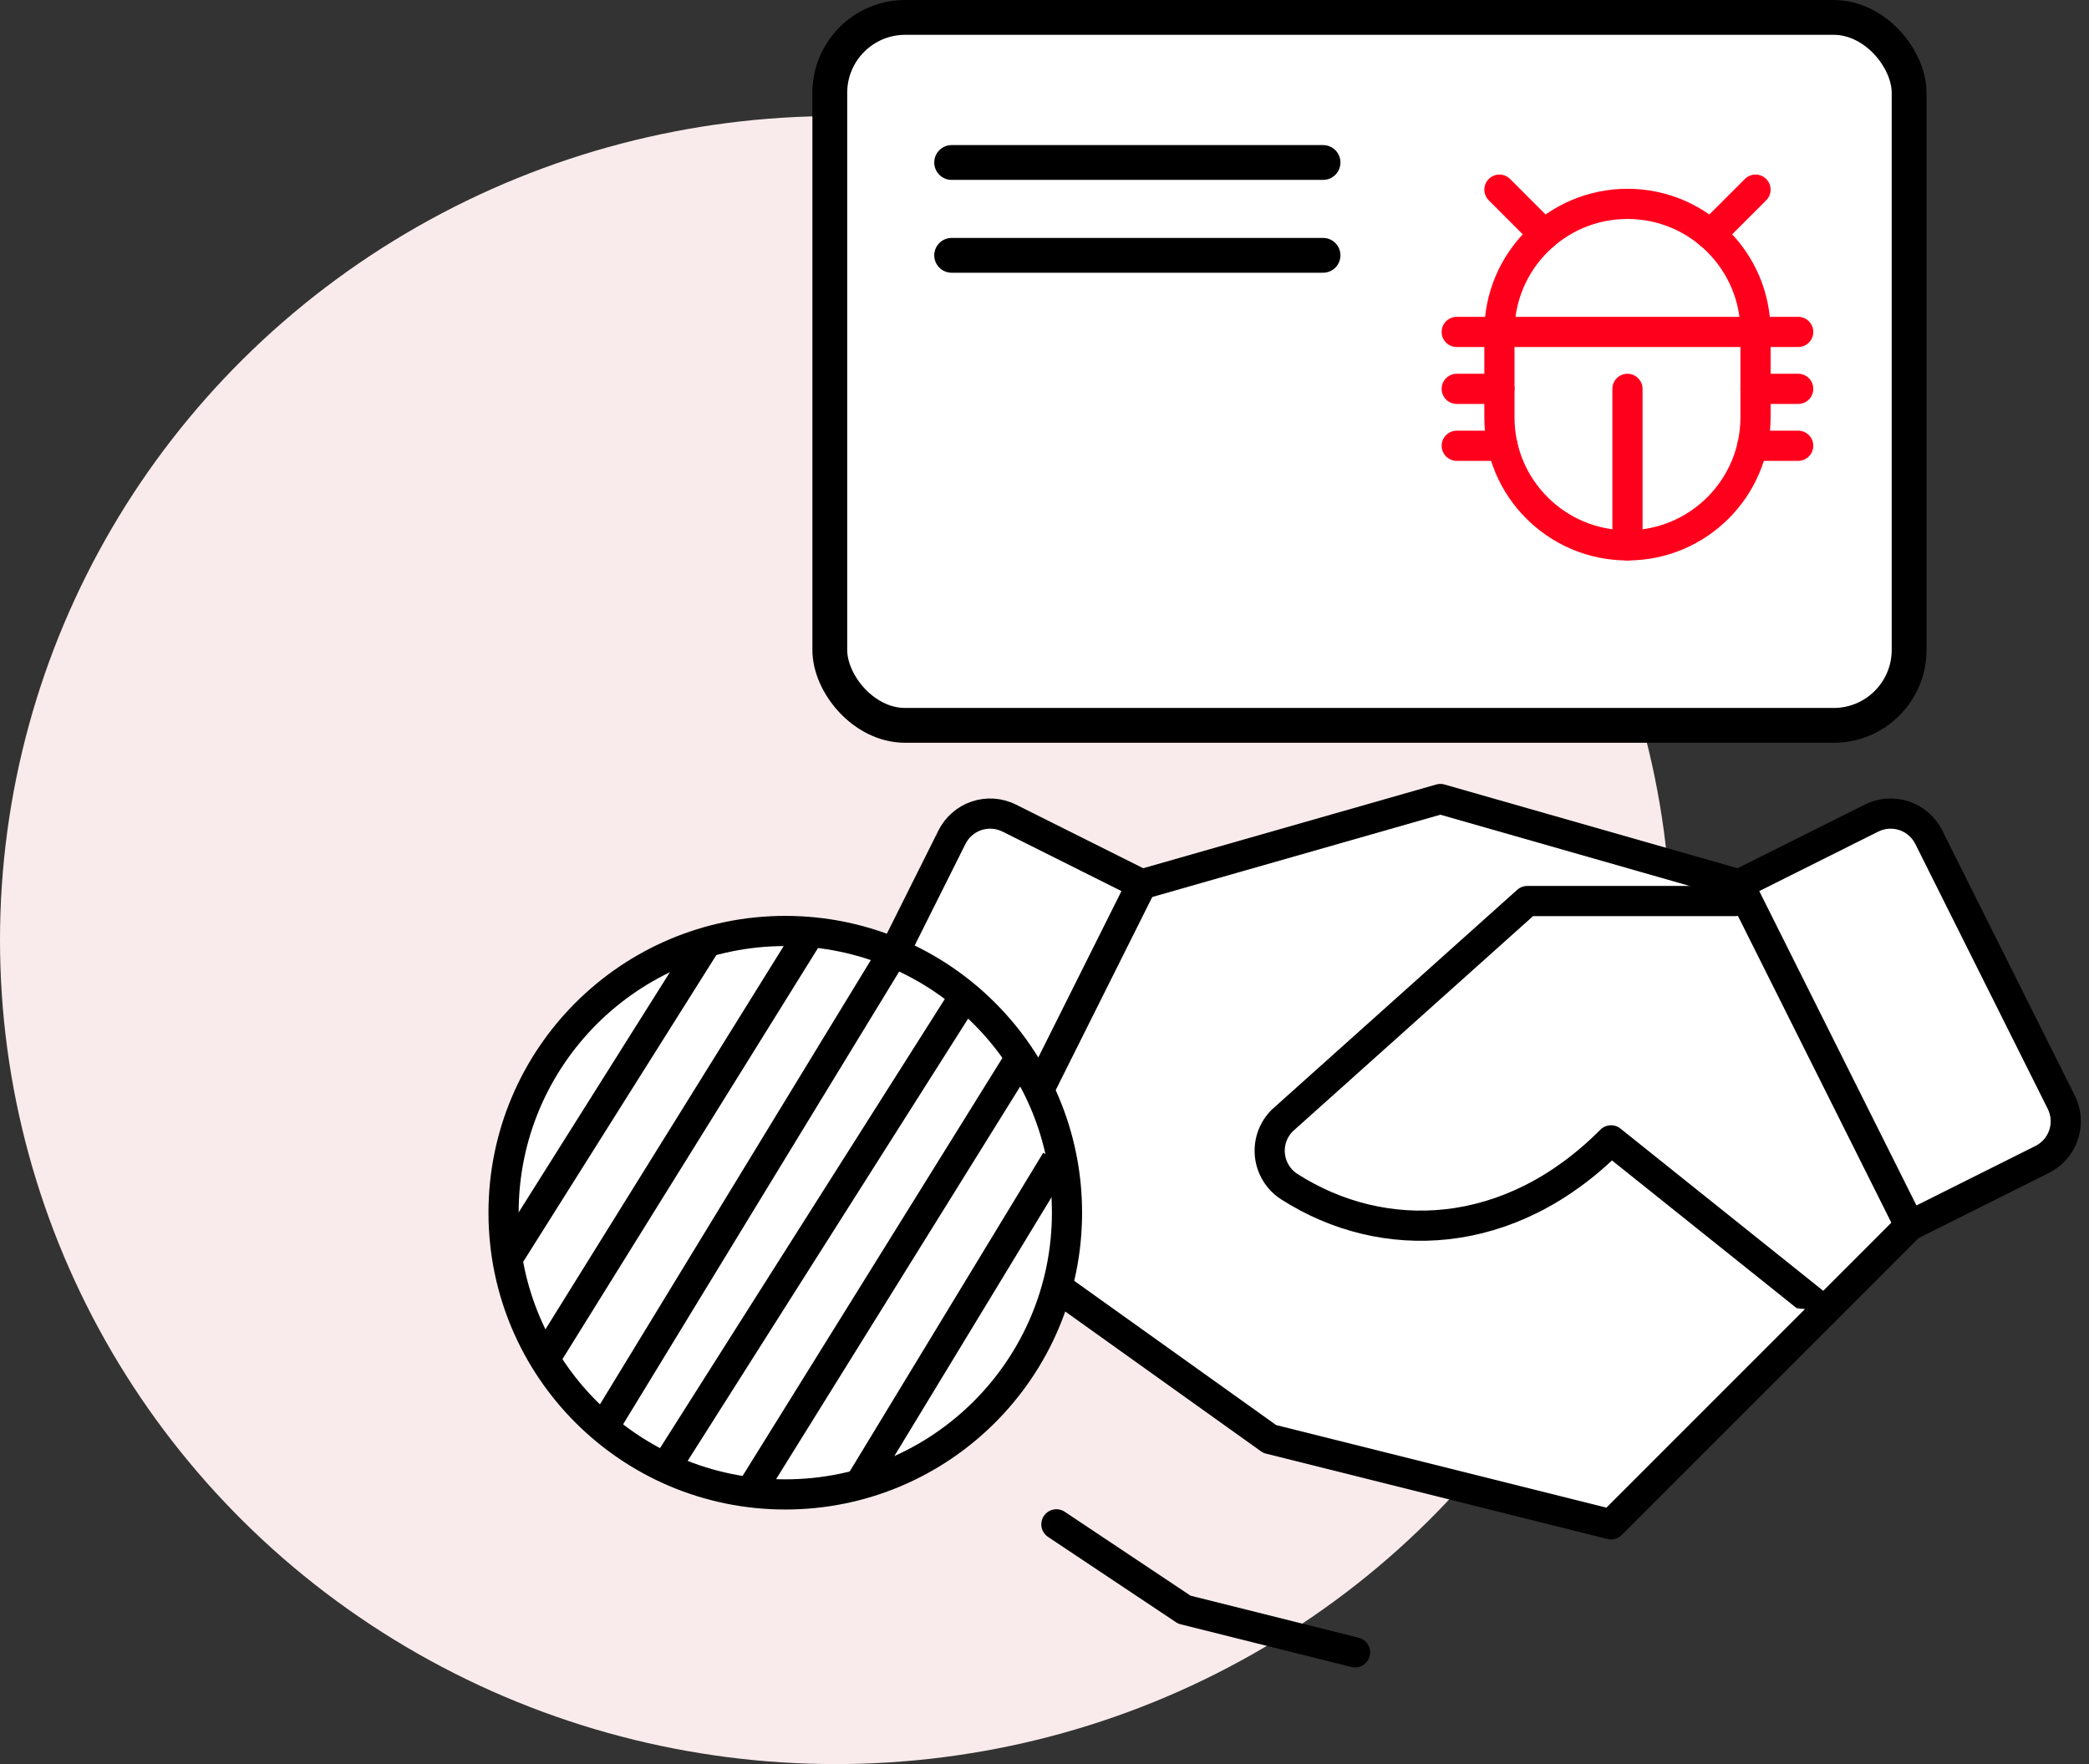 <svg width="90" height="76" viewBox="0 0 90 76" fill="none" xmlns="http://www.w3.org/2000/svg">
<rect x="0" y="0" width="90" height="76" fill="#333333" stroke="none"/>
<ellipse cx="36" cy="40.5" rx="36" ry="35.5" fill="#F9EBEB"/>
<path d="M42.235 52.245L48.629 38.818L61.416 34.343L74.843 37.54L81.876 53.524L69.088 65.671L53.744 61.196L42.235 52.245Z" fill="white"/>
<path d="M74.751 38.818H65.8L55.24 48.276C55.045 48.471 54.897 48.707 54.805 48.967C54.714 49.227 54.682 49.505 54.713 49.779C54.743 50.053 54.835 50.316 54.981 50.55C55.127 50.784 55.324 50.982 55.557 51.129C59.581 53.7 65.042 53.524 69.408 49.128L78.599 56.481L82.275 52.804" fill="white"/>
<path d="M74.751 38.818H65.8L55.24 48.276C55.045 48.471 54.897 48.707 54.805 48.967C54.714 49.227 54.682 49.505 54.713 49.779C54.743 50.053 54.835 50.316 54.981 50.55C55.127 50.784 55.324 50.982 55.557 51.129C59.581 53.7 65.042 53.524 69.408 49.128L78.599 56.481L82.275 52.804" stroke="black" stroke-width="1.3" stroke-linecap="round" stroke-linejoin="round"/>
<path d="M45.512 65.671L51.026 69.348L58.379 71.186" stroke="black" stroke-width="1.3" stroke-linecap="round" stroke-linejoin="round"/>
<path d="M49.188 38.099L62.055 34.423L74.922 38.099" fill="white"/>
<path d="M49.188 38.099L62.055 34.423L74.922 38.099" stroke="black" stroke-width="1.3" stroke-linecap="round" stroke-linejoin="round"/>
<path d="M41.013 36.068L35.305 47.483C35.197 47.699 35.133 47.934 35.115 48.175C35.098 48.416 35.129 48.658 35.205 48.887C35.282 49.117 35.402 49.328 35.561 49.511C35.719 49.693 35.912 49.843 36.128 49.951L41.836 52.804L49.188 38.099L43.481 35.245C43.265 35.137 43.029 35.073 42.788 35.055C42.547 35.038 42.306 35.069 42.076 35.145C41.847 35.221 41.635 35.342 41.453 35.501C41.27 35.659 41.121 35.852 41.013 36.068Z" fill="white" stroke="black" stroke-width="1.3" stroke-linecap="round" stroke-linejoin="round"/>
<path d="M80.63 35.245L74.922 38.099L82.275 52.804L87.983 49.951C88.199 49.843 88.391 49.693 88.55 49.511C88.708 49.328 88.829 49.117 88.905 48.887C88.982 48.658 89.012 48.416 88.995 48.175C88.978 47.934 88.913 47.699 88.805 47.483L83.098 36.068C82.99 35.852 82.84 35.659 82.658 35.501C82.475 35.342 82.263 35.221 82.034 35.145C81.805 35.069 81.563 35.038 81.322 35.055C81.081 35.073 80.846 35.137 80.63 35.245Z" fill="white" stroke="black" stroke-width="1.3" stroke-linecap="round" stroke-linejoin="round"/>
<path d="M78.599 56.481L69.408 65.672L54.703 61.995L41.835 52.804" fill="white"/>
<path d="M78.599 56.481L69.408 65.672L54.703 61.995L41.835 52.804" stroke="black" stroke-width="1.3" stroke-linecap="round" stroke-linejoin="round"/>
<circle cx="33.832" cy="52.245" r="12.137" fill="white" stroke="black" stroke-width="1.3"/>
<path d="M22 54L30.5 40.5" stroke="black" stroke-width="1.3"/>
<path d="M23.5 58.5L35 40" stroke="black" stroke-width="1.3"/>
<path d="M26 61.5L38.5 41" stroke="black" stroke-width="1.3"/>
<path d="M28.5 63.5L41.5 43" stroke="black" stroke-width="1.3"/>
<path d="M32.5 64L44 45.5" stroke="black" stroke-width="1.3"/>
<path d="M37 64L45.5 50" stroke="black" stroke-width="1.3"/>
<rect x="35.75" y="0.75" width="46.5" height="30.5" rx="3.25" fill="white" stroke="black" stroke-width="1.5"/>
<path d="M41 7H57" stroke="black" stroke-width="1.5" stroke-linecap="round"/>
<path d="M41 11H57" stroke="black" stroke-width="1.5" stroke-linecap="round"/>
<mask id="path-22-inside-1_158_37" fill="white">
<rect x="40" y="14" width="18" height="13" rx="1"/>
</mask>
<rect x="40" y="14" width="18" height="13" rx="1" stroke="black" stroke-width="3" mask="url(#path-22-inside-1_158_37)"/>
<path d="M75.633 14.3C75.633 11.253 73.163 8.783 70.116 8.783C67.069 8.783 64.599 11.253 64.599 14.3V17.978C64.599 21.025 67.069 23.495 70.116 23.495C73.163 23.495 75.633 21.025 75.633 17.978V14.3Z" stroke="#FF001C" stroke-width="1.3" stroke-linecap="round" stroke-linejoin="round"/>
<path d="M75.633 16.752H77.472" stroke="#FF001C" stroke-width="1.3" stroke-linecap="round" stroke-linejoin="round"/>
<path d="M62.76 16.752H64.599" stroke="#FF001C" stroke-width="1.3" stroke-linecap="round" stroke-linejoin="round"/>
<path d="M62.76 19.204H64.735" stroke="#FF001C" stroke-width="1.3" stroke-linecap="round" stroke-linejoin="round"/>
<path d="M62.76 14.3H77.472" stroke="#FF001C" stroke-width="1.3" stroke-linecap="round" stroke-linejoin="round"/>
<path d="M70.116 16.752V23.495" stroke="#FF001C" stroke-width="1.3" stroke-linecap="round" stroke-linejoin="round"/>
<path d="M75.497 19.204H77.472" stroke="#FF001C" stroke-width="1.3" stroke-linecap="round" stroke-linejoin="round"/>
<path d="M75.633 8.17L73.698 10.105" stroke="#FF001C" stroke-width="1.3" stroke-linecap="round" stroke-linejoin="round"/>
<path d="M64.599 8.17L66.533 10.105" stroke="#FF001C" stroke-width="1.3" stroke-linecap="round" stroke-linejoin="round"/>
</svg>
